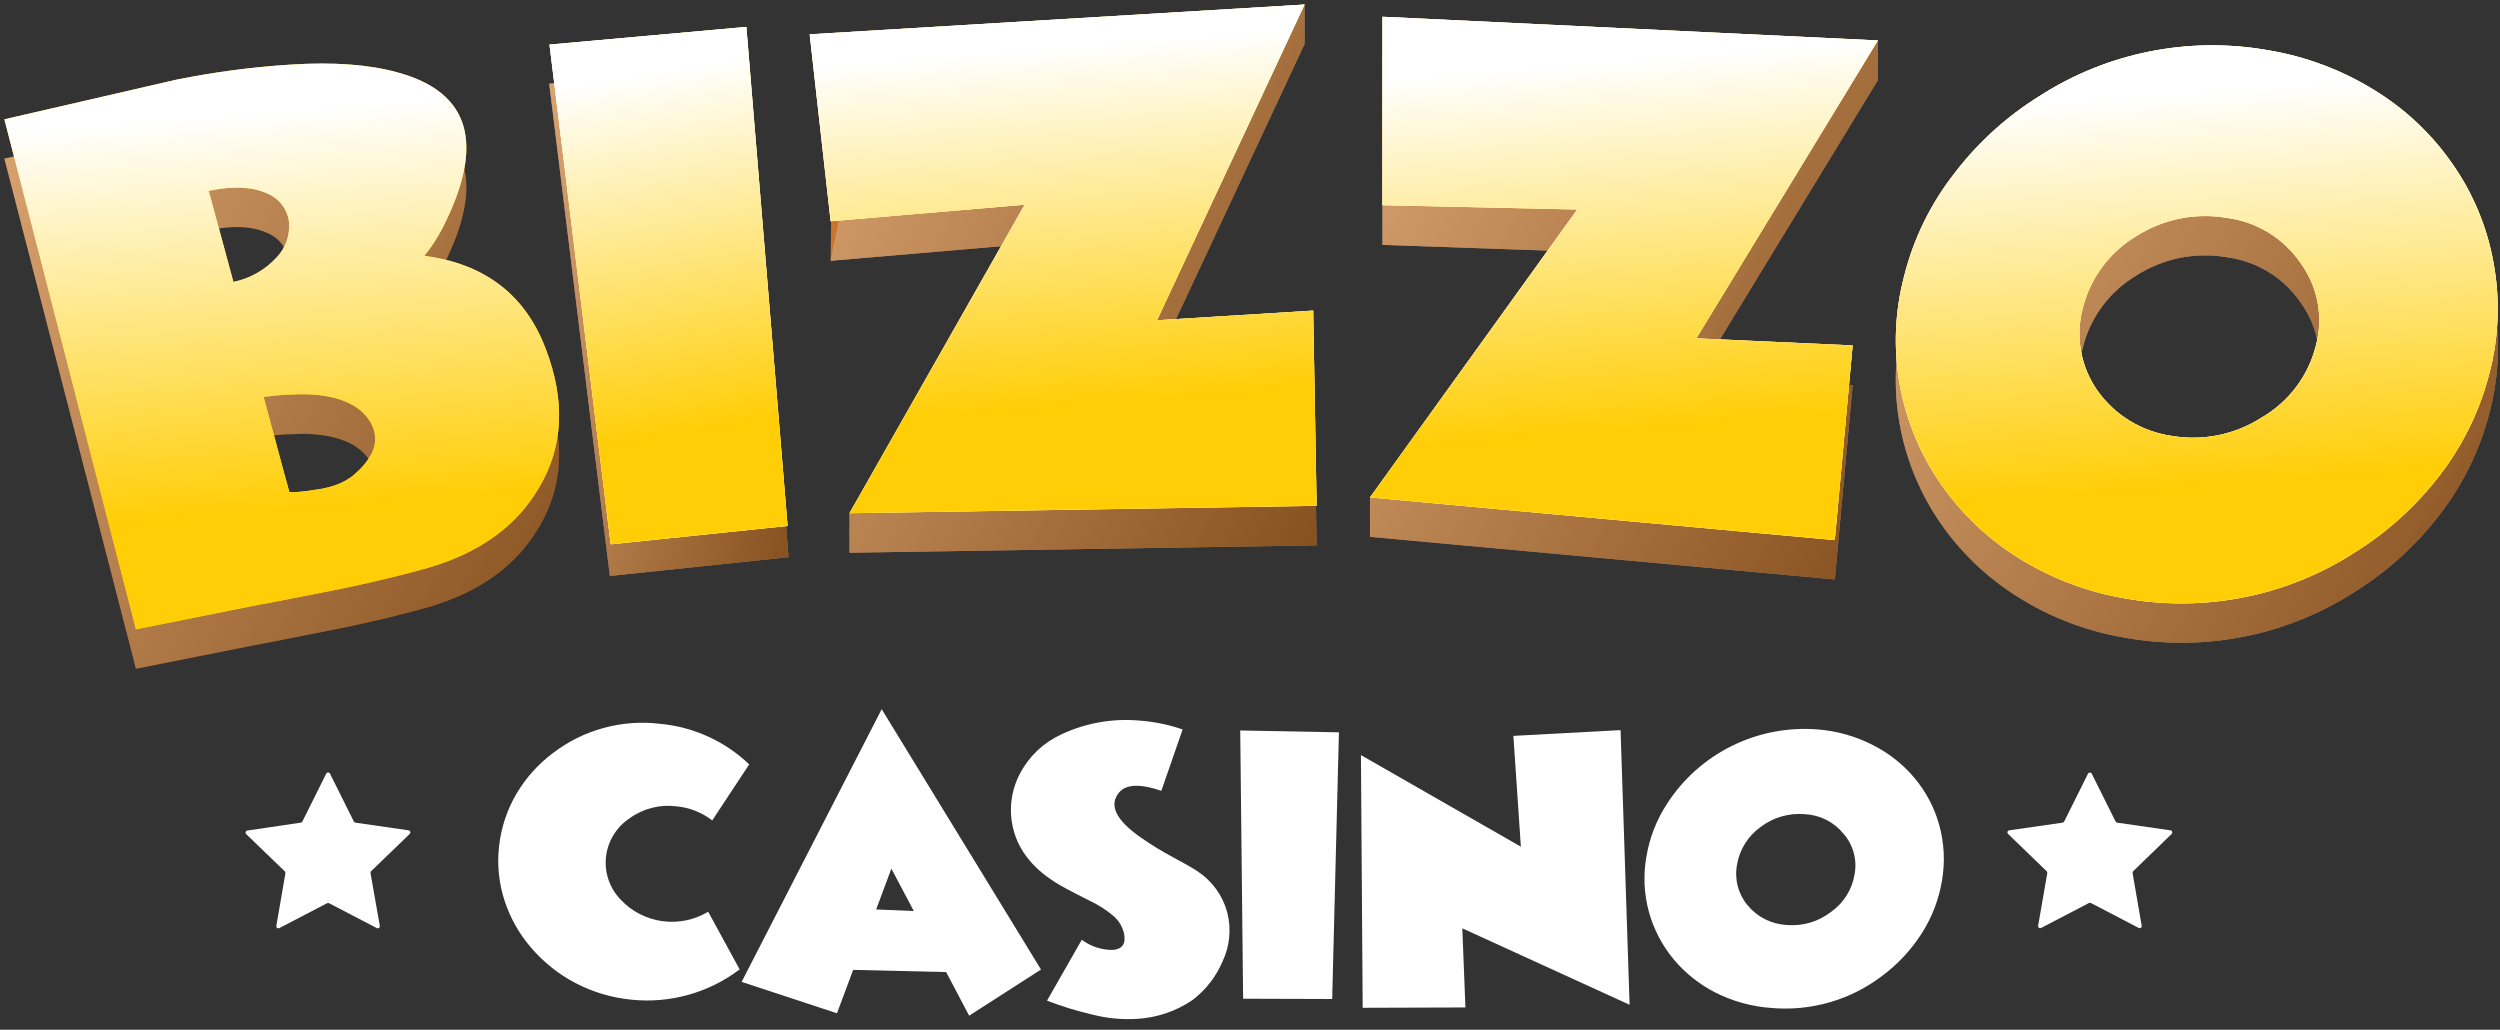 <svg width="420" height="173" viewBox="0 0 420 173" fill="none" xmlns="http://www.w3.org/2000/svg">
<rect x="0" y="0" width="420" height="173" fill="#333333" stroke="none"/>
<g clip-path="url(#clip0_1192_5667)">
<path d="M91.684 65.238C95 73.908 94.66 81.669 90.552 88.556C86.779 95.016 80.558 99.503 71.889 102.015C67.984 103.137 63.333 104.258 58.059 105.38L51.064 106.77L44.081 108.139H44.013L22.838 112.345L0.734 26.654L29.64 20.003C35.94 18.717 42.324 17.87 48.744 17.468C56.078 16.986 62.099 17.468 66.762 18.758C79.008 22.093 81.547 30.79 74.379 44.847C73.522 46.533 72.486 48.123 71.289 49.591C81.46 50.937 88.258 56.153 91.684 65.238ZM39.215 53.977C42.025 53.395 44.576 51.946 46.503 49.838C47.25 49.043 47.818 48.1 48.169 47.072C48.521 46.043 48.647 44.952 48.541 43.871C48.411 42.831 48.005 41.845 47.365 41.011C46.724 40.178 45.873 39.528 44.896 39.127C42.406 38.005 39.169 37.803 35.072 38.689L39.215 53.977ZM59.915 86.01C61 85.068 61.888 83.925 62.529 82.645C63.13 81.352 63.191 79.877 62.699 78.54C61.567 75.668 58.794 73.863 54.573 73.167C52.77 72.881 50.939 72.806 49.118 72.943C47.624 72.943 46.028 73.123 44.296 73.336L48.608 89.307C48.608 89.464 49.593 89.442 51.596 89.15C52.298 89.027 53.011 88.96 53.713 88.836C54.414 88.713 54.776 88.623 54.935 88.578C56.52 88.24 58.009 87.554 59.292 86.57L59.915 86.01Z" fill="#CB7529"/>
<path d="M102.459 96.763L92.273 14.067L125.695 11.039L132.485 93.6L102.459 96.763Z" fill="#CB7529"/>
<path d="M221.193 91.615L142.716 92.861V86.243L172.143 41.02L139.547 43.813L139.876 17.298L219.167 0.766V7.383L194.381 60.424L220.616 58.797L221.193 91.615Z" fill="#CB7529"/>
<path d="M308.248 97.346L230.156 90.191V83.573L264.641 42.264L232.261 41.143V9.491L315.48 6.855V13.473L284.991 63.496L311.248 64.697L308.248 97.346Z" fill="#CB7529"/>
<path d="M357.335 107.194C350.858 106.154 344.66 103.827 339.114 100.352C333.952 97.148 329.507 92.93 326.053 87.958C322.553 82.911 320.19 77.176 319.128 71.143C318.066 65.11 318.328 58.921 319.896 52.998C321.471 46.714 324.355 40.827 328.362 35.714C334.397 27.882 342.463 21.82 351.702 18.176C360.941 14.531 371.005 13.441 380.82 15.02C387.301 16.059 393.503 18.386 399.053 21.862C404.248 25.044 408.713 29.27 412.158 34.267C415.579 39.197 417.894 44.796 418.949 50.687C420.085 56.828 419.853 63.14 418.27 69.183C416.681 75.456 413.815 81.341 409.85 86.478C405.903 91.624 401.053 96.023 395.533 99.466C384.243 106.731 370.595 109.492 357.335 107.194ZM349.933 58.303C349.291 60.649 349.173 63.106 349.587 65.503C350.002 67.899 350.939 70.177 352.333 72.177C353.772 74.226 355.619 75.962 357.76 77.277C359.901 78.593 362.291 79.46 364.783 79.826C370.064 80.75 375.503 79.647 379.994 76.742C382.229 75.438 384.18 73.706 385.735 71.648C387.289 69.589 388.415 67.245 389.048 64.752C389.699 62.398 389.811 59.93 389.377 57.528C388.941 55.125 387.971 52.85 386.535 50.867C385.128 48.788 383.289 47.031 381.143 45.712C378.996 44.392 376.591 43.542 374.086 43.217C368.804 42.304 363.37 43.406 358.875 46.302C354.411 48.974 351.196 53.289 349.933 58.303Z" fill="#CB7529"/>
<g opacity="0.6">
<path style="mix-blend-mode:multiply" opacity="0.6" d="M91.684 65.234C95 73.904 94.66 81.665 90.552 88.552C86.779 95.012 80.558 99.499 71.889 102.011C67.984 103.133 63.333 104.254 58.059 105.376L51.064 106.766L44.081 108.135H44.013L22.838 112.341L0.734 26.651L29.64 20C35.94 18.713 42.324 17.866 48.744 17.465C56.078 16.982 62.099 17.465 66.762 18.754C79.008 22.089 81.547 30.786 74.379 44.843C73.522 46.529 72.486 48.119 71.289 49.587C81.46 50.933 88.258 56.149 91.684 65.234ZM39.215 53.973C42.025 53.391 44.576 51.942 46.503 49.834C47.25 49.039 47.818 48.096 48.169 47.068C48.521 46.039 48.647 44.948 48.541 43.867C48.411 42.828 48.005 41.841 47.365 41.007C46.724 40.174 45.873 39.524 44.896 39.123C42.406 38.001 39.169 37.799 35.072 38.685L39.215 53.973ZM59.915 86.006C61 85.064 61.888 83.921 62.529 82.641C63.13 81.348 63.191 79.873 62.699 78.536C61.567 75.665 58.794 73.859 54.573 73.163C52.77 72.877 50.939 72.802 49.118 72.939C47.624 72.939 46.028 73.119 44.296 73.332L48.608 89.303C48.608 89.46 49.593 89.438 51.596 89.146C52.298 89.023 53.011 88.956 53.713 88.832C54.414 88.709 54.776 88.619 54.935 88.574C56.52 88.236 58.009 87.55 59.292 86.567L59.915 86.006Z" fill="url(#paint0_linear_1192_5667)"/>
<g style="mix-blend-mode:multiply" opacity="0.6">
<path style="mix-blend-mode:multiply" d="M102.455 96.763L92.269 14.067L125.691 11.039L132.482 93.6L102.455 96.763Z" fill="url(#paint1_linear_1192_5667)"/>
<path style="mix-blend-mode:multiply" d="M102.455 96.763L92.269 14.067L125.691 11.039L132.482 93.6L102.455 96.763Z" fill="url(#paint2_linear_1192_5667)"/>
</g>
<g style="mix-blend-mode:multiply" opacity="0.6">
<path style="mix-blend-mode:multiply" d="M221.196 91.612L142.719 92.857V86.239L172.146 41.016L139.55 43.809L144.27 21.478L139.312 7.626L219.17 0.762V7.379L194.384 60.42L220.619 58.794L221.196 91.612Z" fill="url(#paint3_linear_1192_5667)"/>
<path style="mix-blend-mode:multiply" d="M221.196 91.612L142.719 92.857V86.239L172.146 41.016L139.55 43.809L144.27 21.478L139.312 7.626L219.17 0.762V7.379L194.384 60.42L220.619 58.794L221.196 91.612Z" fill="url(#paint4_linear_1192_5667)"/>
</g>
<g style="mix-blend-mode:multiply" opacity="0.6">
<path style="mix-blend-mode:multiply" d="M308.244 97.343L230.152 90.187V83.569L264.637 42.261L232.257 41.139V9.487L315.476 6.852V13.469L284.987 63.492L311.244 64.693L308.244 97.343Z" fill="url(#paint5_linear_1192_5667)"/>
<path style="mix-blend-mode:multiply" d="M308.244 97.343L230.152 90.187V83.569L264.637 42.261L232.257 41.139V9.487L315.476 6.852V13.469L284.987 63.492L311.244 64.693L308.244 97.343Z" fill="url(#paint6_linear_1192_5667)"/>
</g>
<g style="mix-blend-mode:multiply" opacity="0.6">
<path style="mix-blend-mode:multiply" d="M357.335 107.194C350.858 106.154 344.66 103.827 339.114 100.352C333.952 97.148 329.507 92.93 326.053 87.958C322.553 82.911 320.19 77.176 319.128 71.143C318.066 65.11 318.328 58.921 319.896 52.998C321.471 46.714 324.355 40.827 328.362 35.714C334.397 27.882 342.463 21.82 351.702 18.176C360.941 14.531 371.005 13.441 380.82 15.02C387.301 16.059 393.503 18.386 399.053 21.862C404.248 25.044 408.713 29.27 412.158 34.267C415.579 39.197 417.894 44.796 418.949 50.687C420.085 56.828 419.853 63.14 418.27 69.183C416.681 75.456 413.815 81.341 409.85 86.478C405.903 91.624 401.053 96.023 395.533 99.466C384.243 106.731 370.595 109.492 357.335 107.194ZM349.933 58.303C349.291 60.649 349.173 63.106 349.587 65.503C350.002 67.899 350.939 70.177 352.333 72.177C353.772 74.226 355.619 75.962 357.76 77.277C359.901 78.593 362.291 79.46 364.783 79.826C370.064 80.75 375.503 79.647 379.994 76.742C382.229 75.438 384.18 73.706 385.735 71.648C387.289 69.589 388.415 67.245 389.048 64.752C389.699 62.398 389.811 59.93 389.377 57.528C388.941 55.125 387.971 52.85 386.535 50.867C385.128 48.788 383.289 47.031 381.143 45.712C378.996 44.392 376.591 43.542 374.086 43.217C368.804 42.304 363.37 43.406 358.875 46.302C354.411 48.974 351.196 53.289 349.933 58.303Z" fill="url(#paint7_linear_1192_5667)"/>
<path style="mix-blend-mode:multiply" d="M357.335 107.194C350.858 106.154 344.66 103.827 339.114 100.352C333.952 97.148 329.507 92.93 326.053 87.958C322.553 82.911 320.19 77.176 319.128 71.143C318.066 65.11 318.328 58.921 319.896 52.998C321.471 46.714 324.355 40.827 328.362 35.714C334.397 27.882 342.463 21.82 351.702 18.176C360.941 14.531 371.005 13.441 380.82 15.02C387.301 16.059 393.503 18.386 399.053 21.862C404.248 25.044 408.713 29.27 412.158 34.267C415.579 39.197 417.894 44.796 418.949 50.687C420.085 56.828 419.853 63.14 418.27 69.183C416.681 75.456 413.815 81.341 409.85 86.478C405.903 91.624 401.053 96.023 395.533 99.466C384.243 106.731 370.595 109.492 357.335 107.194ZM349.933 58.303C349.291 60.649 349.173 63.106 349.587 65.503C350.002 67.899 350.939 70.177 352.333 72.177C353.772 74.226 355.619 75.962 357.76 77.277C359.901 78.593 362.291 79.46 364.783 79.826C370.064 80.75 375.503 79.647 379.994 76.742C382.229 75.438 384.18 73.706 385.735 71.648C387.289 69.589 388.415 67.245 389.048 64.752C389.699 62.398 389.811 59.93 389.377 57.528C388.941 55.125 387.971 52.85 386.535 50.867C385.128 48.788 383.289 47.031 381.143 45.712C378.996 44.392 376.591 43.542 374.086 43.217C368.804 42.304 363.37 43.406 358.875 46.302C354.411 48.974 351.196 53.289 349.933 58.303Z" fill="url(#paint8_linear_1192_5667)"/>
</g>
</g>
<path d="M124.258 162.858C119.053 166.81 112.513 168.63 105.992 167.939C102.706 167.606 99.516 166.647 96.598 165.112C93.831 163.647 91.363 161.685 89.321 159.325C87.294 157.008 85.755 154.311 84.794 151.395C83.812 148.421 83.487 145.273 83.843 142.164C84.183 139.064 85.174 136.069 86.752 133.371C88.309 130.73 90.374 128.417 92.829 126.563C97.965 122.599 104.477 120.815 110.938 121.605C116.548 122.135 121.811 124.536 125.865 128.414L119.652 137.835C117.931 136.495 115.857 135.674 113.677 135.468C110.872 135.101 108.032 135.824 105.755 137.487C104.661 138.217 103.74 139.175 103.06 140.293C102.378 141.412 101.951 142.664 101.809 143.962C101.667 145.261 101.812 146.576 102.236 147.813C102.659 149.05 103.35 150.181 104.26 151.126C106.098 153.098 108.567 154.378 111.249 154.751C113.931 155.123 116.66 154.564 118.973 153.168L124.258 162.858Z" fill="white"/>
<path d="M140.609 170.229L124.594 164.958L148.124 119.141L174.89 162.882L162.814 170.633L158.954 163.309L143.336 162.939L140.609 170.229ZM153.522 153.058L149.753 145.935L147.195 152.788L153.522 153.058Z" fill="white"/>
<path d="M198.683 122.548L195.107 132.856C191.382 131.589 188.939 131.735 187.829 133.372C186.335 135.435 187.614 137.859 191.598 140.663C193.357 141.894 195.19 143.017 197.087 144.028L197.766 144.408L198.366 144.722C198.875 144.992 199.26 145.216 199.498 145.351C200.279 145.799 200.856 146.158 201.207 146.394C203.655 148.013 205.42 150.461 206.175 153.28C206.883 156.011 206.615 158.9 205.417 161.457C204.325 164.053 202.565 166.319 200.312 168.029C197.561 169.894 194.348 170.979 191.02 171.17C188.501 171.322 185.972 171.079 183.528 170.452C180.932 169.854 178.382 169.07 175.9 168.108L181.741 157.879C183.252 159.015 185.106 159.616 187.003 159.584C188.553 159.449 189.176 158.53 188.847 156.858C188.593 155.727 187.988 154.703 187.116 153.931C185.906 152.898 184.562 152.031 183.121 151.351L181.876 150.723L180.631 150.084C179.623 149.568 178.752 149.108 178.073 148.704C173.818 146.237 171.203 143.097 170.252 139.35C169.43 136.172 169.834 132.805 171.385 129.906C172.894 127.04 175.318 124.75 178.276 123.39C182.368 121.463 186.905 120.657 191.417 121.057C193.894 121.239 196.337 121.74 198.683 122.548Z" fill="white"/>
<path d="M208.846 167.785L208.359 122.719L224.939 123.033L223.808 167.83L208.846 167.785Z" fill="white"/>
<path d="M228.931 169.308L228.637 126.855L255.505 142.244L254.249 123.626L272.256 122.66L273.772 168.803L245.67 155.961L246.191 169.252L228.931 169.308Z" fill="white"/>
<path d="M297.596 169.34C294.323 169.11 291.128 168.233 288.203 166.759C285.498 165.381 283.103 163.474 281.163 161.152C279.202 158.788 277.778 156.034 276.987 153.078C276.196 150.121 276.057 147.029 276.579 144.014C277.096 140.816 278.279 137.76 280.054 135.041C282.722 130.89 286.476 127.534 290.916 125.331C295.358 123.129 300.318 122.162 305.27 122.535C308.541 122.779 311.729 123.676 314.64 125.17C317.361 126.536 319.765 128.445 321.703 130.779C323.612 133.081 325.008 135.756 325.8 138.629C326.63 141.648 326.788 144.809 326.264 147.895C325.743 151.087 324.569 154.141 322.813 156.867C321.062 159.589 318.835 161.978 316.237 163.922C310.932 167.988 304.276 169.921 297.596 169.34ZM291.813 145.314C291.593 146.509 291.64 147.737 291.951 148.911C292.262 150.085 292.829 151.178 293.612 152.111C294.415 153.078 295.411 153.867 296.536 154.433C297.662 154.998 298.894 155.327 300.154 155.398C302.822 155.628 305.477 154.851 307.589 153.222C308.646 152.479 309.543 151.535 310.227 150.445C310.911 149.355 311.368 148.141 311.574 146.873C311.796 145.672 311.744 144.437 311.421 143.259C311.099 142.081 310.512 140.989 309.707 140.066C308.919 139.092 307.931 138.296 306.809 137.729C305.687 137.163 304.456 136.839 303.198 136.779C300.529 136.556 297.872 137.333 295.752 138.955C293.644 140.478 292.229 142.764 291.813 145.314Z" fill="white"/>
<path d="M91.684 58.617C95 67.287 94.66 75.048 90.552 81.935C86.779 88.395 80.558 92.882 71.889 95.394C67.984 96.516 63.333 97.637 58.059 98.76L51.064 100.15L44.07 101.496H44.002L22.838 105.724L0.734 20.045L29.64 13.383C35.943 12.111 42.325 11.268 48.744 10.859C56.078 10.377 62.099 10.859 66.762 12.16C79.008 15.48 81.547 24.176 74.379 38.248C73.519 39.929 72.483 41.516 71.289 42.982C81.46 44.32 88.258 49.532 91.684 58.617ZM39.215 47.367C42.026 46.783 44.578 45.33 46.503 43.217C47.25 42.423 47.818 41.48 48.169 40.451C48.521 39.422 48.647 38.331 48.541 37.25C48.41 36.211 48.003 35.225 47.363 34.392C46.723 33.558 45.872 32.908 44.896 32.506C42.406 31.384 39.169 31.194 35.072 32.069L39.215 47.367ZM59.915 79.355C60.999 78.413 61.887 77.27 62.529 75.99C63.13 74.698 63.191 73.222 62.699 71.885C61.567 69.025 58.794 67.208 54.573 66.513C52.769 66.232 50.939 66.157 49.118 66.289C47.624 66.289 46.028 66.468 44.296 66.692C47.137 77.381 48.608 82.642 48.608 82.642C48.608 82.642 49.593 82.776 51.596 82.485C52.298 82.361 53.011 82.294 53.713 82.171C54.125 82.109 54.533 82.023 54.935 81.913C56.52 81.578 58.008 80.895 59.292 79.916L59.915 79.355Z" fill="#FFCE07"/>
<path d="M102.596 91.444L92.32 7.492L125.39 4.52L132.317 88.359L102.596 91.444Z" fill="#FFCE07"/>
<path d="M221.193 84.976L142.716 86.221L172.142 34.391L139.547 37.173L136.027 5.768L219.167 0.766L194.382 53.806L220.615 52.18L221.193 84.976Z" fill="#FFCE07"/>
<path d="M308.248 90.743L230.156 83.576L264.981 35.201L232.261 34.483V2.82L315.48 6.802L284.991 56.848L311.248 58.037L308.248 90.743Z" fill="#FFCE07"/>
<path d="M357.333 100.589C350.867 99.536 344.678 97.21 339.134 93.747C333.974 90.536 329.53 86.315 326.073 81.342C322.57 76.297 320.204 70.562 319.137 64.529C318.071 58.496 318.329 52.306 319.895 46.381C321.469 40.098 324.353 34.21 328.36 29.097C332.283 23.954 337.118 19.564 342.632 16.143C353.914 8.868 367.559 6.103 380.818 8.404C387.297 9.446 393.499 11.773 399.051 15.245C404.231 18.445 408.679 22.682 412.111 27.684C415.531 32.614 417.847 38.213 418.901 44.104C420.046 50.259 419.819 56.587 418.234 62.645C416.645 68.914 413.779 74.796 409.814 79.928C405.868 85.044 401.03 89.42 395.531 92.849C384.239 100.113 370.595 102.877 357.333 100.589ZM349.932 51.686C349.29 54.035 349.171 56.493 349.586 58.891C350 61.289 350.937 63.569 352.33 65.572C353.77 67.621 355.617 69.356 357.758 70.672C359.898 71.987 362.288 72.855 364.78 73.221C370.063 74.135 375.499 73.029 379.991 70.126C382.227 68.822 384.18 67.091 385.735 65.032C387.289 62.974 388.414 60.629 389.046 58.136C389.696 55.782 389.808 53.314 389.373 50.911C388.939 48.509 387.968 46.233 386.533 44.25C385.125 42.172 383.288 40.414 381.14 39.095C378.994 37.776 376.588 36.926 374.084 36.601C368.803 35.699 363.372 36.8 358.872 39.685C354.408 42.357 351.194 46.672 349.932 51.686Z" fill="#FFCE07"/>
<g style="mix-blend-mode:multiply">
<path style="mix-blend-mode:multiply" d="M91.684 58.617C95 67.287 94.66 75.048 90.552 81.935C86.779 88.395 80.558 92.882 71.889 95.394C67.984 96.516 63.333 97.637 58.059 98.76L51.064 100.15L44.07 101.496H44.002L22.838 105.724L0.734 20.045L29.64 13.383C35.943 12.111 42.325 11.268 48.744 10.859C56.078 10.377 62.099 10.859 66.762 12.16C79.008 15.48 81.547 24.176 74.379 38.248C73.519 39.929 72.483 41.516 71.289 42.982C81.46 44.32 88.258 49.532 91.684 58.617ZM39.215 47.367C42.026 46.783 44.578 45.33 46.503 43.217C47.25 42.423 47.818 41.48 48.169 40.451C48.521 39.422 48.647 38.331 48.541 37.25C48.41 36.211 48.003 35.225 47.363 34.392C46.723 33.558 45.872 32.908 44.896 32.506C42.406 31.384 39.169 31.194 35.072 32.069L39.215 47.367ZM59.915 79.355C60.999 78.413 61.887 77.27 62.529 75.99C63.13 74.698 63.191 73.222 62.699 71.885C61.567 69.025 58.794 67.208 54.573 66.513C52.769 66.232 50.939 66.157 49.118 66.289C47.624 66.289 46.028 66.468 44.296 66.692C47.137 77.381 48.608 82.642 48.608 82.642C48.608 82.642 49.593 82.776 51.596 82.485C52.298 82.361 53.011 82.294 53.713 82.171C54.125 82.109 54.533 82.023 54.935 81.913C56.52 81.578 58.008 80.895 59.292 79.916L59.915 79.355Z" fill="url(#paint9_linear_1192_5667)"/>
<g style="mix-blend-mode:multiply">
<path style="mix-blend-mode:multiply" d="M102.593 91.444L92.316 7.492L125.386 4.52L132.313 88.359L102.593 91.444Z" fill="url(#paint10_linear_1192_5667)"/>
<path style="mix-blend-mode:multiply" d="M102.593 91.444L92.316 7.492L125.386 4.52L132.313 88.359L102.593 91.444Z" fill="url(#paint11_linear_1192_5667)"/>
</g>
<g style="mix-blend-mode:multiply">
<path style="mix-blend-mode:multiply" d="M221.193 84.972L142.716 86.217L172.142 34.387L139.547 37.169L136.027 5.764L219.167 0.762L194.382 53.802L220.615 52.176L221.193 84.972Z" fill="url(#paint12_linear_1192_5667)"/>
<path style="mix-blend-mode:multiply" d="M221.193 84.972L142.716 86.217L172.142 34.387L139.547 37.169L136.027 5.764L219.167 0.762L194.382 53.802L220.615 52.176L221.193 84.972Z" fill="url(#paint13_linear_1192_5667)"/>
</g>
<g style="mix-blend-mode:multiply">
<path style="mix-blend-mode:multiply" d="M308.244 90.735L230.152 83.568L264.977 35.193L232.257 34.475V2.812L315.476 6.794L284.987 56.84L311.244 58.029L308.244 90.735Z" fill="url(#paint14_linear_1192_5667)"/>
<path style="mix-blend-mode:multiply" d="M308.244 90.735L230.152 83.568L264.977 35.193L232.257 34.475V2.812L315.476 6.794L284.987 56.84L311.244 58.029L308.244 90.735Z" fill="url(#paint15_linear_1192_5667)"/>
</g>
<g style="mix-blend-mode:multiply">
<path style="mix-blend-mode:multiply" d="M357.337 100.589C350.871 99.536 344.682 97.21 339.138 93.747C333.978 90.536 329.534 86.315 326.077 81.342C322.574 76.297 320.208 70.562 319.141 64.529C318.075 58.496 318.333 52.306 319.899 46.381C321.473 40.098 324.356 34.21 328.364 29.097C332.286 23.954 337.122 19.564 342.636 16.143C353.918 8.868 367.563 6.103 380.821 8.404C387.301 9.446 393.503 11.773 399.054 15.245C404.234 18.445 408.683 22.682 412.115 27.684C415.535 32.614 417.851 38.213 418.905 44.104C420.05 50.259 419.823 56.587 418.238 62.645C416.649 68.914 413.783 74.796 409.818 79.928C405.872 85.044 401.034 89.42 395.534 92.849C384.243 100.113 370.599 102.877 357.337 100.589ZM349.936 51.686C349.294 54.035 349.175 56.493 349.59 58.891C350.004 61.289 350.941 63.569 352.334 65.572C353.774 67.621 355.621 69.356 357.762 70.672C359.902 71.987 362.292 72.855 364.784 73.221C370.067 74.135 375.503 73.029 379.995 70.126C382.231 68.822 384.184 67.091 385.739 65.032C387.293 62.974 388.418 60.629 389.05 58.136C389.7 55.782 389.812 53.314 389.377 50.911C388.943 48.509 387.972 46.233 386.537 44.25C385.129 42.172 383.292 40.414 381.144 39.095C378.998 37.776 376.592 36.926 374.087 36.601C368.806 35.699 363.376 36.8 358.876 39.685C354.412 42.357 351.198 46.672 349.936 51.686Z" fill="url(#paint16_linear_1192_5667)"/>
<path style="mix-blend-mode:multiply" d="M357.337 100.589C350.871 99.536 344.682 97.21 339.138 93.747C333.978 90.536 329.534 86.315 326.077 81.342C322.574 76.297 320.208 70.562 319.141 64.529C318.075 58.496 318.333 52.306 319.899 46.381C321.473 40.098 324.356 34.21 328.364 29.097C332.286 23.954 337.122 19.564 342.636 16.143C353.918 8.868 367.563 6.103 380.821 8.404C387.301 9.446 393.503 11.773 399.054 15.245C404.234 18.445 408.683 22.682 412.115 27.684C415.535 32.614 417.851 38.213 418.905 44.104C420.05 50.259 419.823 56.587 418.238 62.645C416.649 68.914 413.783 74.796 409.818 79.928C405.872 85.044 401.034 89.42 395.534 92.849C384.243 100.113 370.599 102.877 357.337 100.589ZM349.936 51.686C349.294 54.035 349.175 56.493 349.59 58.891C350.004 61.289 350.941 63.569 352.334 65.572C353.774 67.621 355.621 69.356 357.762 70.672C359.902 71.987 362.292 72.855 364.784 73.221C370.067 74.135 375.503 73.029 379.995 70.126C382.231 68.822 384.184 67.091 385.739 65.032C387.293 62.974 388.418 60.629 389.05 58.136C389.7 55.782 389.812 53.314 389.377 50.911C388.943 48.509 387.972 46.233 386.537 44.25C385.129 42.172 383.292 40.414 381.144 39.095C378.998 37.776 376.592 36.926 374.087 36.601C368.806 35.699 363.376 36.8 358.876 39.685C354.412 42.357 351.198 46.672 349.936 51.686Z" fill="url(#paint17_linear_1192_5667)"/>
</g>
</g>
<path d="M351.405 129.962L355.412 138.004C355.439 138.055 355.477 138.102 355.524 138.136C355.571 138.171 355.626 138.195 355.684 138.206L364.636 139.496C364.702 139.506 364.764 139.534 364.815 139.576C364.865 139.618 364.903 139.674 364.924 139.737C364.945 139.8 364.948 139.867 364.933 139.931C364.919 139.995 364.886 140.054 364.839 140.101L358.377 146.36C358.336 146.4 358.305 146.45 358.288 146.504C358.27 146.559 358.266 146.617 358.275 146.674L359.803 155.512C359.817 155.578 359.811 155.646 359.787 155.709C359.761 155.772 359.719 155.825 359.664 155.865C359.609 155.904 359.543 155.927 359.476 155.929C359.408 155.932 359.341 155.916 359.282 155.882L351.281 151.71C351.229 151.682 351.17 151.668 351.111 151.668C351.052 151.668 350.993 151.682 350.941 151.71L342.928 155.882C342.87 155.916 342.803 155.932 342.735 155.929C342.667 155.927 342.602 155.904 342.546 155.865C342.492 155.825 342.449 155.772 342.425 155.709C342.4 155.646 342.394 155.578 342.408 155.512L343.947 146.674C343.954 146.616 343.947 146.558 343.928 146.503C343.908 146.449 343.876 146.399 343.834 146.36L337.36 140.101C337.31 140.057 337.272 139.999 337.255 139.934C337.237 139.869 337.238 139.801 337.259 139.737C337.278 139.672 337.317 139.615 337.369 139.573C337.421 139.53 337.485 139.504 337.553 139.496L346.516 138.206C346.574 138.195 346.629 138.171 346.676 138.136C346.723 138.102 346.761 138.055 346.788 138.004L350.794 129.962C350.825 129.909 350.869 129.864 350.923 129.832C350.977 129.802 351.038 129.785 351.099 129.785C351.162 129.785 351.223 129.802 351.277 129.832C351.331 129.864 351.375 129.909 351.405 129.962Z" fill="white"/>
<path d="M55.433 129.961L59.439 138.003C59.466 138.055 59.504 138.1 59.551 138.135C59.599 138.17 59.653 138.194 59.711 138.205L68.641 139.495C68.706 139.507 68.766 139.535 68.815 139.578C68.865 139.622 68.901 139.677 68.921 139.74C68.941 139.802 68.943 139.869 68.928 139.932C68.912 139.996 68.879 140.054 68.833 140.1L62.348 146.359C62.309 146.4 62.28 146.45 62.262 146.504C62.245 146.559 62.239 146.616 62.246 146.673L63.808 155.545C63.82 155.609 63.813 155.675 63.789 155.736C63.765 155.797 63.724 155.849 63.67 155.888C63.617 155.927 63.554 155.95 63.488 155.954C63.423 155.959 63.357 155.945 63.299 155.915L55.286 151.742C55.233 151.715 55.175 151.701 55.116 151.701C55.057 151.701 54.998 151.715 54.946 151.742L46.933 155.915C46.875 155.945 46.809 155.959 46.743 155.954C46.678 155.95 46.615 155.927 46.562 155.888C46.508 155.849 46.467 155.797 46.443 155.736C46.419 155.675 46.412 155.609 46.424 155.545L47.952 146.707C47.962 146.65 47.957 146.592 47.94 146.537C47.922 146.483 47.891 146.433 47.85 146.393L41.365 140.133C41.318 140.086 41.286 140.027 41.271 139.964C41.256 139.899 41.259 139.832 41.28 139.769C41.301 139.707 41.339 139.652 41.39 139.609C41.441 139.566 41.503 139.538 41.569 139.528L50.532 138.205C50.59 138.194 50.645 138.17 50.692 138.135C50.739 138.1 50.777 138.055 50.804 138.003L54.81 129.961C54.84 129.905 54.885 129.857 54.94 129.824C54.995 129.791 55.057 129.773 55.122 129.773C55.186 129.773 55.249 129.791 55.304 129.824C55.359 129.857 55.403 129.905 55.433 129.961Z" fill="white"/>
</g>
<defs>
<linearGradient id="paint0_linear_1192_5667" x1="-13.82" y1="31.754" x2="107.929" y2="102.264" gradientUnits="userSpaceOnUse">
<stop stop-color="white"/>
<stop offset="1"/>
</linearGradient>
<linearGradient id="paint1_linear_1192_5667" x1="3346.21" y1="4072.65" x2="4773.73" y2="4072.65" gradientUnits="userSpaceOnUse">
<stop stop-color="white"/>
<stop offset="1"/>
</linearGradient>
<linearGradient id="paint2_linear_1192_5667" x1="85.99" y1="24.09" x2="151.139" y2="42.144" gradientUnits="userSpaceOnUse">
<stop stop-color="white"/>
<stop offset="1"/>
</linearGradient>
<linearGradient id="paint3_linear_1192_5667" x1="10165.2" y1="3780.33" x2="16089.4" y2="3780.33" gradientUnits="userSpaceOnUse">
<stop stop-color="white"/>
<stop offset="1"/>
</linearGradient>
<linearGradient id="paint4_linear_1192_5667" x1="126.524" y1="14.783" x2="238.489" y2="73.591" gradientUnits="userSpaceOnUse">
<stop stop-color="white"/>
<stop offset="1"/>
</linearGradient>
<linearGradient id="paint5_linear_1192_5667" x1="17521.9" y1="4146.81" x2="23954.6" y2="4146.81" gradientUnits="userSpaceOnUse">
<stop stop-color="white"/>
<stop offset="1"/>
</linearGradient>
<linearGradient id="paint6_linear_1192_5667" x1="216.827" y1="20.629" x2="330.434" y2="83.909" gradientUnits="userSpaceOnUse">
<stop stop-color="white"/>
<stop offset="1"/>
</linearGradient>
<linearGradient id="paint7_linear_1192_5667" x1="28720" y1="5053.6" x2="37766.6" y2="5053.6" gradientUnits="userSpaceOnUse">
<stop stop-color="white"/>
<stop offset="1"/>
</linearGradient>
<linearGradient id="paint8_linear_1192_5667" x1="302.688" y1="28.577" x2="428.121" y2="108.61" gradientUnits="userSpaceOnUse">
<stop stop-color="white"/>
<stop offset="1"/>
</linearGradient>
<linearGradient id="paint9_linear_1192_5667" x1="45.27" y1="18.576" x2="50.528" y2="85.431" gradientUnits="userSpaceOnUse">
<stop stop-color="white"/>
<stop offset="1" stop-color="#FFCE07"/>
</linearGradient>
<linearGradient id="paint10_linear_1192_5667" x1="3938.41" y1="992.846" x2="4811.61" y2="6055.56" gradientUnits="userSpaceOnUse">
<stop stop-color="white"/>
<stop offset="1" stop-color="#FFCE07"/>
</linearGradient>
<linearGradient id="paint11_linear_1192_5667" x1="111.43" y1="11.744" x2="121.458" y2="71.582" gradientUnits="userSpaceOnUse">
<stop stop-color="white"/>
<stop offset="1" stop-color="#FFCE07"/>
</linearGradient>
<linearGradient id="paint12_linear_1192_5667" x1="13474.7" y1="562.201" x2="13880.2" y2="5655.1" gradientUnits="userSpaceOnUse">
<stop stop-color="white"/>
<stop offset="1" stop-color="#FFCE07"/>
</linearGradient>
<linearGradient id="paint13_linear_1192_5667" x1="176.726" y1="7.864" x2="181.378" y2="67.983" gradientUnits="userSpaceOnUse">
<stop stop-color="white"/>
<stop offset="1" stop-color="#FFCE07"/>
</linearGradient>
<linearGradient id="paint14_linear_1192_5667" x1="20470.8" y1="17.759" x2="20899.1" y2="5255.91" gradientUnits="userSpaceOnUse">
<stop stop-color="white"/>
<stop offset="1" stop-color="#FFCE07"/>
</linearGradient>
<linearGradient id="paint15_linear_1192_5667" x1="270.926" y1="10.12" x2="275.839" y2="71.955" gradientUnits="userSpaceOnUse">
<stop stop-color="white"/>
<stop offset="1" stop-color="#FFCE07"/>
</linearGradient>
<linearGradient id="paint16_linear_1192_5667" x1="32792.3" y1="-600.884" x2="33203.9" y2="4992.08" gradientUnits="userSpaceOnUse">
<stop stop-color="white"/>
<stop offset="1" stop-color="#FFCE07"/>
</linearGradient>
<linearGradient id="paint17_linear_1192_5667" x1="366.822" y1="15.406" x2="371.542" y2="81.425" gradientUnits="userSpaceOnUse">
<stop stop-color="white"/>
<stop offset="1" stop-color="#FFCE07"/>
</linearGradient>
<clipPath id="clip0_1192_5667">
<rect width="420" height="171.818" fill="white" transform="translate(0 0.328)"/>
</clipPath>
</defs>
</svg>
